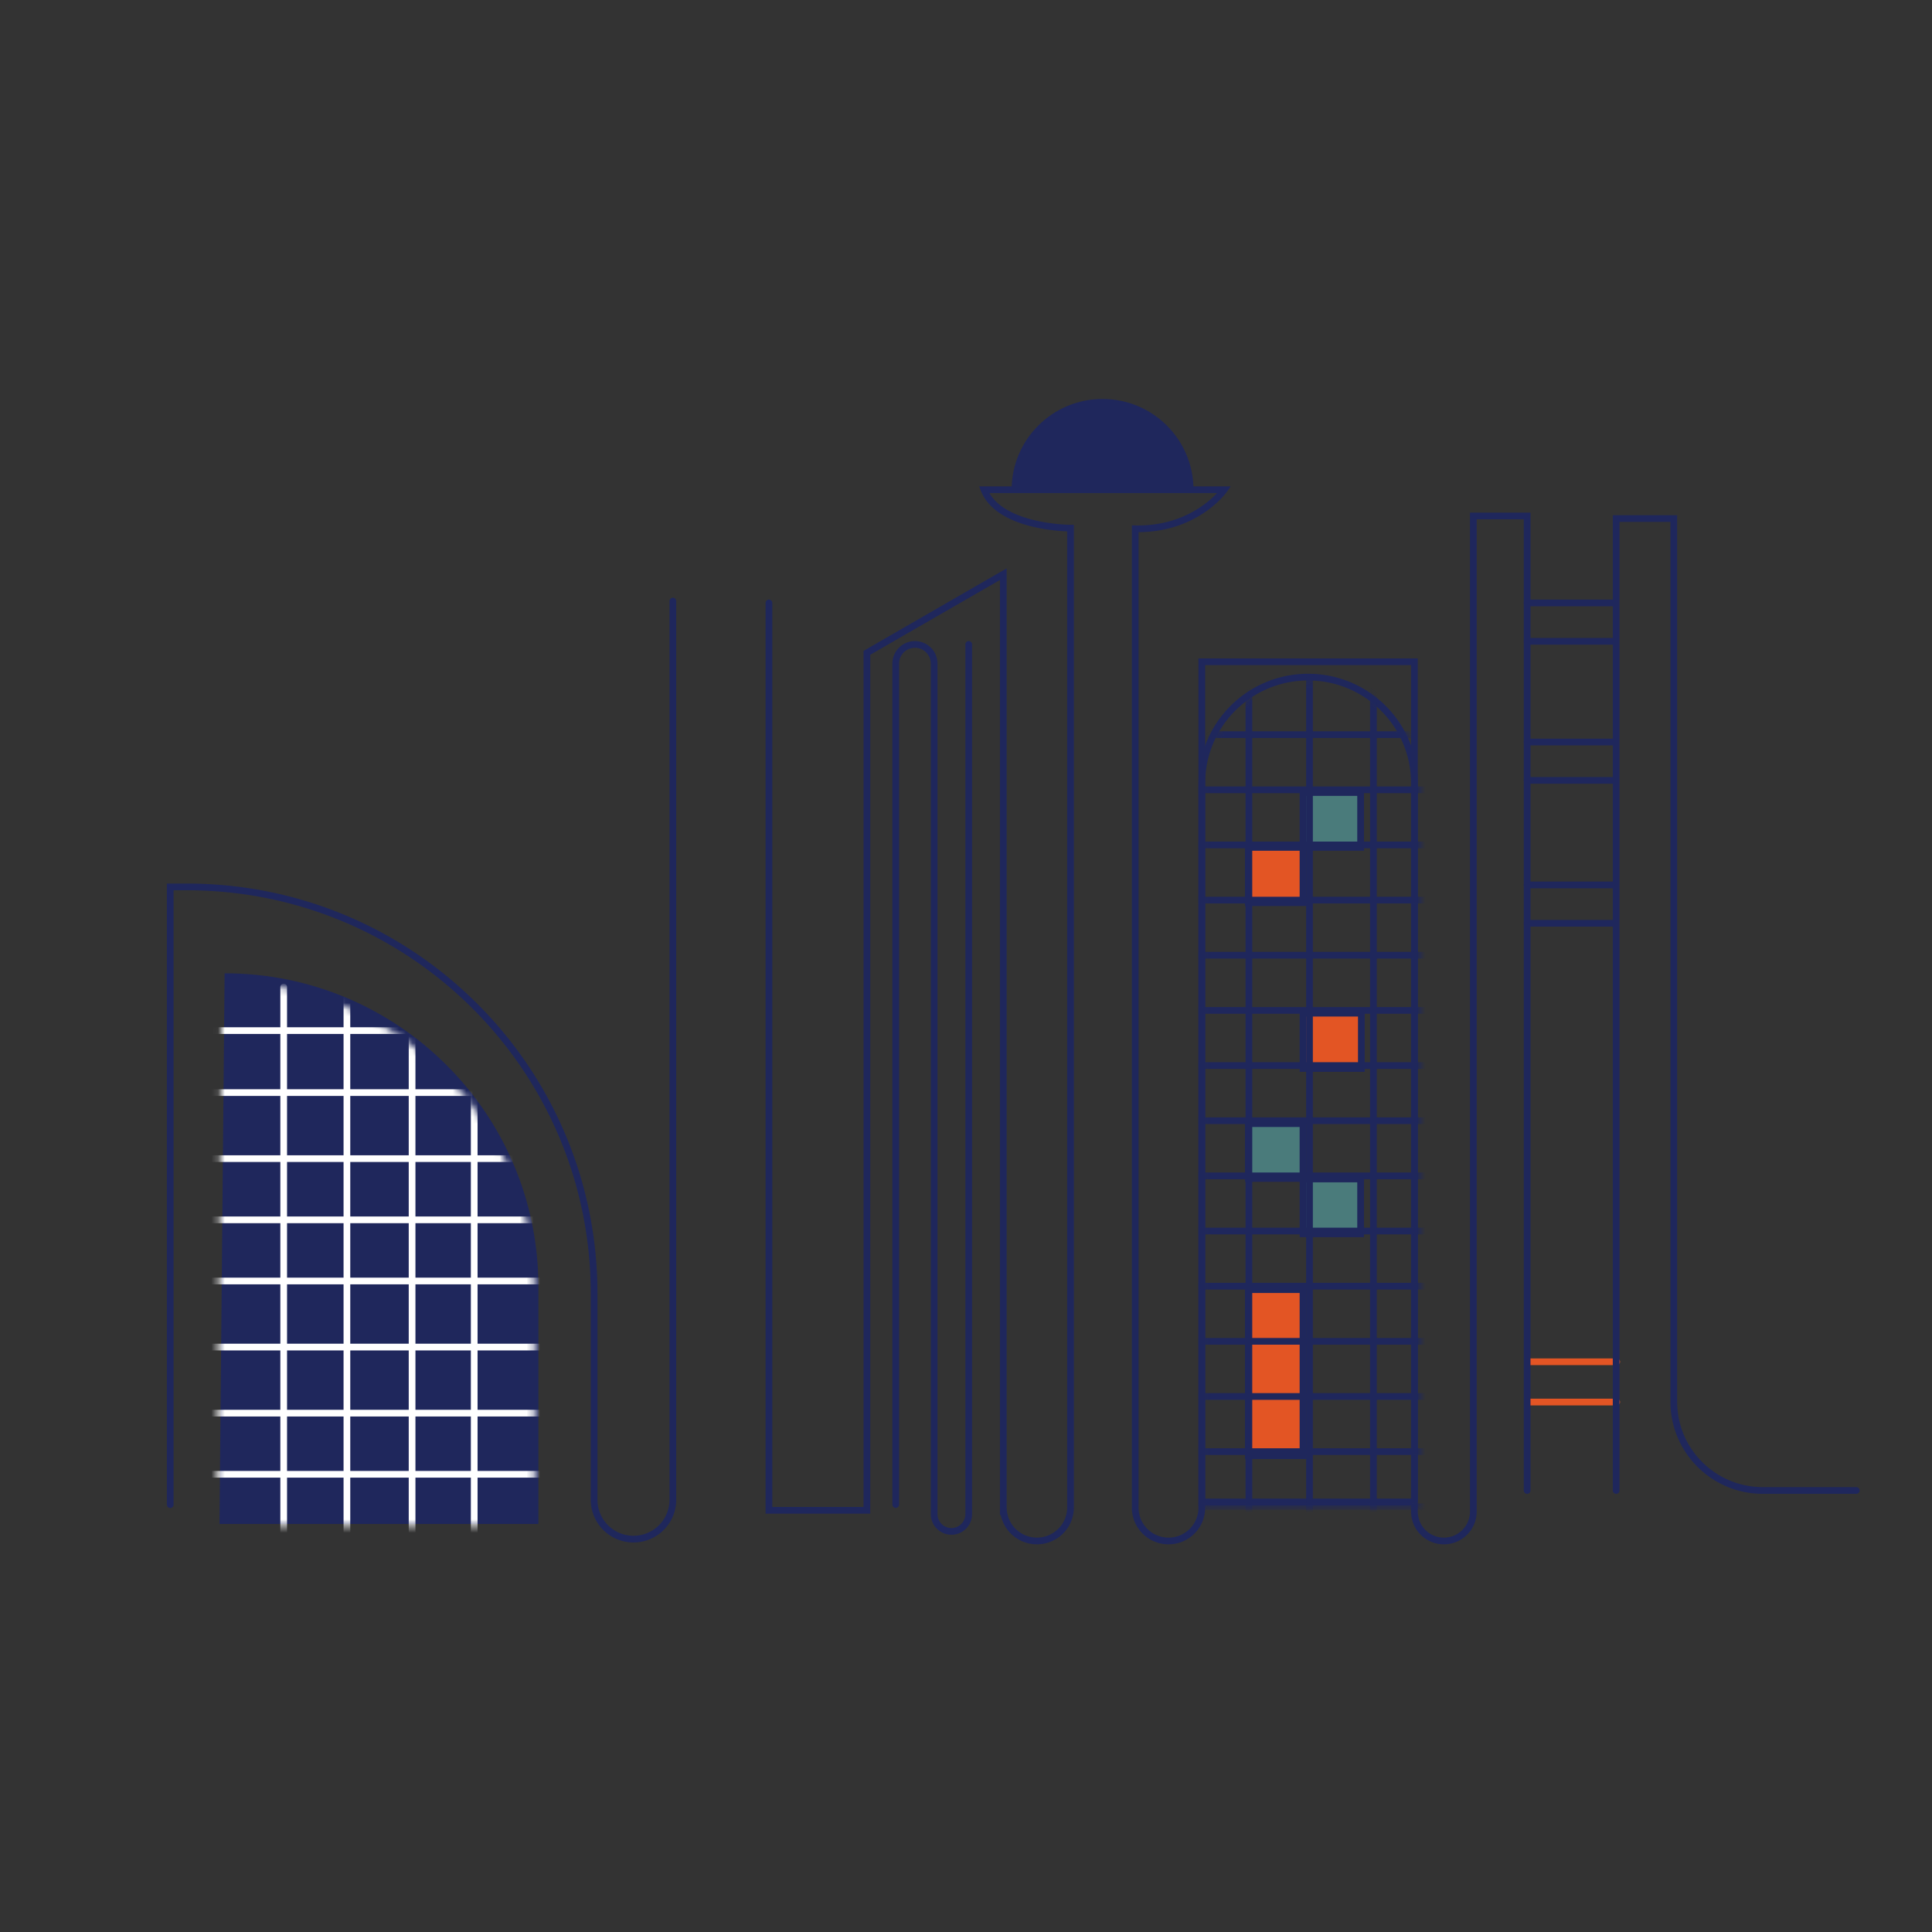 <svg width="288" height="288" xmlns="http://www.w3.org/2000/svg" xmlns:xlink="http://www.w3.org/1999/xlink"><rect width="100%" height="100%" fill="#333333" stroke="none"/><defs><path d="M.286 81.467h47.428V46.481C47.714 20.974 26.821.297 1.047.297" id="a"/><path d="M.286 81.467h47.428V46.481C47.714 20.974 26.821.297 1.047.297" id="c"/><path d="M.286 81.467h47.428V46.481C47.714 20.974 26.821.297 1.047.297" id="e"/><path d="M.286 81.467h47.428V46.481C47.714 20.974 26.821.297 1.047.297" id="g"/><path d="M.286 81.467h47.428V46.481C47.714 20.974 26.821.297 1.047.297" id="i"/><path d="M.286 81.467h47.428V46.481C47.714 20.974 26.821.297 1.047.297" id="k"/><path d="M.286 81.467h47.428V46.481C47.714 20.974 26.821.297 1.047.297" id="m"/><path d="M.286 81.467h47.428V46.481C47.714 20.974 26.821.297 1.047.297" id="o"/><path d="M.286 81.467h47.428V46.481C47.714 20.974 26.821.297 1.047.297" id="q"/><path d="M.286 81.467h47.428V46.481C47.714 20.974 26.821.297 1.047.297" id="s"/><path d="M.286 81.467h47.428V46.481C47.714 20.974 26.821.297 1.047.297" id="u"/><path d="M.286 81.467h47.428V46.481C47.714 20.974 26.821.297 1.047.297" id="w"/><path d="M.098 16.071v107.543h32.607V16.071c0-8.772-7.3-15.883-16.303-15.883C7.397.188.098 7.3.098 16.071" id="y"/><path d="M.098 16.071v107.543h32.607V16.071c0-8.772-7.3-15.883-16.303-15.883C7.397.188.098 7.3.098 16.071" id="A"/><path d="M.098 16.071v107.543h32.607V16.071c0-8.772-7.3-15.883-16.303-15.883C7.397.188.098 7.3.098 16.071" id="C"/><path d="M.098 16.071v107.543h32.607V16.071c0-8.772-7.3-15.883-16.303-15.883C7.397.188.098 7.3.098 16.071" id="E"/><path d="M.098 16.071v107.543h32.607V16.071c0-8.772-7.3-15.883-16.303-15.883C7.397.188.098 7.3.098 16.071" id="G"/><path d="M.098 16.071v107.543h32.607V16.071c0-8.772-7.3-15.883-16.303-15.883C7.397.188.098 7.3.098 16.071" id="I"/><path d="M.098 16.071v107.543h32.607V16.071c0-8.772-7.3-15.883-16.303-15.883C7.397.188.098 7.3.098 16.071" id="K"/><path d="M.098 16.071v107.543h32.607V16.071c0-8.772-7.3-15.883-16.303-15.883C7.397.188.098 7.3.098 16.071" id="M"/><path d="M.098 16.071v107.543h32.607V16.071c0-8.772-7.3-15.883-16.303-15.883C7.397.188.098 7.3.098 16.071" id="O"/><path d="M.098 16.071v107.543h32.607V16.071c0-8.772-7.3-15.883-16.303-15.883C7.397.188.098 7.3.098 16.071" id="Q"/><path d="M.098 16.071v107.543h32.607V16.071c0-8.772-7.3-15.883-16.303-15.883C7.397.188.098 7.3.098 16.071" id="S"/><path d="M.098 16.071v107.543h32.607V16.071c0-8.772-7.3-15.883-16.303-15.883C7.397.188.098 7.3.098 16.071" id="U"/><path d="M.098 16.071v107.543h32.607V16.071c0-8.772-7.3-15.883-16.303-15.883C7.397.188.098 7.3.098 16.071" id="W"/><path d="M.098 16.071v107.543h32.607V16.071c0-8.772-7.3-15.883-16.303-15.883C7.397.188.098 7.3.098 16.071" id="Y"/><path d="M.098 16.071v107.543h32.607V16.071c0-8.772-7.3-15.883-16.303-15.883C7.397.188.098 7.3.098 16.071" id="aa"/><path d="M.098 16.071v107.543h32.607V16.071c0-8.772-7.3-15.883-16.303-15.883C7.397.188.098 7.3.098 16.071" id="ac"/><path d="M.098 16.071v107.543h32.607V16.071c0-8.772-7.3-15.883-16.303-15.883C7.397.188.098 7.3.098 16.071" id="ae"/><path d="M.098 16.071v107.543h32.607V16.071c0-8.772-7.3-15.883-16.303-15.883C7.397.188.098 7.3.098 16.071" id="ag"/></defs><g transform="translate(25 59)" fill="none" fill-rule="evenodd"><path d="M203 144h13m-13 6h13" stroke="#E35524" stroke-linecap="round"/><path d="M.374 165.293V73.21H2.85c33.53 0 60.712 27.141 60.712 60.622v30.74a5.866 5.866 0 0 0 5.871 5.862 5.866 5.866 0 0 0 5.871-5.862V30.602m14.319.278v135.256h14.605V38.315l20.333-11.724v139.116a5.008 5.008 0 0 0 5.012 5.004 5.008 5.008 0 0 0 5.011-5.004V19.727s-10.596 0-12.887-5.718h35.797s-4.2 6.005-13.269 5.814v145.931a4.96 4.96 0 0 0 4.964 4.957 4.96 4.96 0 0 0 4.964-4.957V39.65h31.693v126.677a4.388 4.388 0 0 0 4.391 4.385 4.388 4.388 0 0 0 4.39-4.385V17.917h8.02v145.264" stroke="#1F275C" stroke-linecap="round"/><path d="M108.525 165.278V39.926a2.862 2.862 0 0 1 2.864-2.86 2.862 2.862 0 0 1 2.863 2.86v126.782a2.576 2.576 0 0 0 2.578 2.573 2.576 2.576 0 0 0 2.577-2.573V37.066m96.51 126.115V18.298h8.59v131.634c0 7.318 5.942 13.25 13.27 13.25h13.937M202.647 30.88h13.27m-13.27 5.72h13.27m-13.27 15.012h13.27m-13.27 5.719h13.27m-13.27 15.584h13.27m-13.27 5.72h13.27m-30.07 86.262h-31.693V57.76c0-8.739 7.095-15.823 15.846-15.823 8.752 0 15.847 7.084 15.847 15.823v107.137z" stroke="#1F275C" stroke-linecap="round"/><path d="M152.913 14.009c0-7.476-6.069-13.535-13.555-13.535s-13.555 6.06-13.555 13.535h27.11zM7.72 168.173h47.539v-35.381c0-25.795-20.942-46.706-46.776-46.706l-.763 82.087z" fill="#1F275C"/><g transform="translate(7 87)"><mask id="b" fill="#fff"><use xlink:href="#a"/></mask><path d="M-3.429 7.63H29.43" stroke="#FFF" stroke-linecap="round" mask="url(#b)"/><mask id="d" fill="#fff"><use xlink:href="#c"/></mask><path d="M-2.429 16.868h41.715" stroke="#FFF" stroke-linecap="round" mask="url(#d)"/><mask id="f" fill="#fff"><use xlink:href="#e"/></mask><path d="M10.29 1.132v82.57" stroke="#FFF" stroke-linecap="round" mask="url(#f)"/><mask id="h" fill="#fff"><use xlink:href="#g"/></mask><path d="M19.714 1.132v82.57" stroke="#FFF" stroke-linecap="round" mask="url(#h)"/><mask id="j" fill="#fff"><use xlink:href="#i"/></mask><path d="M29.429 1.798V84.37" stroke="#FFF" stroke-linecap="round" mask="url(#j)"/><mask id="l" fill="#fff"><use xlink:href="#k"/></mask><path d="M38.69 3.67v82.571" stroke="#FFF" stroke-linecap="round" mask="url(#l)"/><g><mask id="n" fill="#fff"><use xlink:href="#m"/></mask><path d="M-1.37 26.718h45.798" stroke="#FFF" stroke-linecap="round" mask="url(#n)"/></g><g><mask id="p" fill="#fff"><use xlink:href="#o"/></mask><path d="M-1.655 35.837h49.37" stroke="#FFF" stroke-linecap="round" mask="url(#p)"/></g><g><mask id="r" fill="#fff"><use xlink:href="#q"/></mask><path d="M-2.468 44.956h50.995" stroke="#FFF" stroke-linecap="round" mask="url(#r)"/></g><g><mask id="t" fill="#fff"><use xlink:href="#s"/></mask><path d="M-1.97 54.805h51.486" stroke="#FFF" stroke-linecap="round" mask="url(#t)"/></g><g><mask id="v" fill="#fff"><use xlink:href="#u"/></mask><path d="M-1.37 64.654h51.522" stroke="#FFF" stroke-linecap="round" mask="url(#v)"/></g><g><mask id="x" fill="#fff"><use xlink:href="#w"/></mask><path d="M-2.218 73.773H51" stroke="#FFF" stroke-linecap="round" mask="url(#x)"/></g></g><g transform="translate(161 59)"><path fill="#4A7B7B" d="M8.234 8.319L16.823 8.319 16.823 0.141 8.234 0.141z"/><path stroke="#1F275C" stroke-linecap="round" d="M8.234 8.319L16.823 8.319 16.823 0.141 8.234 0.141z"/><path fill="#4A7B7B" d="M0.088 57.675L8.234 57.675 8.234 49.497 0.088 49.497z"/><path stroke="#1F275C" stroke-linecap="round" d="M0.088 57.675L8.234 57.675 8.234 49.497 0.088 49.497z"/><path fill="#4A7B7B" d="M8.234 65.925L16.823 65.925 16.823 57.747 8.234 57.747z"/><path stroke="#1F275C" stroke-linecap="round" d="M8.234 65.925L16.823 65.925 16.823 57.747 8.234 57.747z"/><path fill="#E35524" d="M0.088 16.557L8.234 16.557 8.234 8.319 0.088 8.319z"/><path stroke="#1F275C" stroke-linecap="round" d="M0.088 16.557L8.234 16.557 8.234 8.319 0.088 8.319z"/><path fill="#E35524" d="M8.234 41.271L16.933 41.271 16.933 33.033 8.234 33.033z"/><path stroke="#1F275C" stroke-linecap="round" d="M8.234 41.271L16.933 41.271 16.933 33.033 8.234 33.033z"/><path fill="#E35524" d="M0.088 98.997L8.234 98.997 8.234 74.247 0.088 74.247z"/><path stroke="#1F275C" stroke-linecap="round" d="M0.088 98.997L8.234 98.997 8.234 74.247 0.088 74.247z"/></g><g transform="translate(154 42)"><mask id="z" fill="#fff"><use xlink:href="#y"/></mask><path d="M-1.055 8.51h35.55" stroke="#1F275C" stroke-linecap="round" mask="url(#z)"/><mask id="B" fill="#fff"><use xlink:href="#A"/></mask><path d="M-1.232 16.732h35.887" stroke="#1F275C" stroke-linecap="round" mask="url(#B)"/><mask id="D" fill="#fff"><use xlink:href="#C"/></mask><path d="M-1.41 24.953h36.225" stroke="#1F275C" stroke-linecap="round" mask="url(#D)"/><mask id="F" fill="#fff"><use xlink:href="#E"/></mask><path d="M-1.587 33.175h36.561" stroke="#1F275C" stroke-linecap="round" mask="url(#F)"/><mask id="H" fill="#fff"><use xlink:href="#G"/></mask><path d="M-1.764 41.397h36.898" stroke="#1F275C" stroke-linecap="round" mask="url(#H)"/><mask id="J" fill="#fff"><use xlink:href="#I"/></mask><path d="M-1.941 49.619h37.235" stroke="#1F275C" stroke-linecap="round" mask="url(#J)"/><mask id="L" fill="#fff"><use xlink:href="#K"/></mask><path d="M-2.118 57.84h37.572" stroke="#1F275C" stroke-linecap="round" mask="url(#L)"/><mask id="N" fill="#fff"><use xlink:href="#M"/></mask><path d="M-2.296 66.062h37.91" stroke="#1F275C" stroke-linecap="round" mask="url(#N)"/><mask id="P" fill="#fff"><use xlink:href="#O"/></mask><path d="M-2.473 74.284h38.246" stroke="#1F275C" stroke-linecap="round" mask="url(#P)"/><g><mask id="R" fill="#fff"><use xlink:href="#Q"/></mask><path d="M-2.65 82.506h38.583" stroke="#1F275C" stroke-linecap="round" mask="url(#R)"/></g><g><mask id="T" fill="#fff"><use xlink:href="#S"/></mask><path d="M-2.827 90.727h38.92" stroke="#1F275C" stroke-linecap="round" mask="url(#T)"/></g><g><mask id="V" fill="#fff"><use xlink:href="#U"/></mask><path d="M-3.005 98.95h39.258" stroke="#1F275C" stroke-linecap="round" mask="url(#V)"/></g><g><mask id="X" fill="#fff"><use xlink:href="#W"/></mask><path d="M-3.181 107.17h39.593" stroke="#1F275C" stroke-linecap="round" mask="url(#X)"/></g><g><mask id="Z" fill="#fff"><use xlink:href="#Y"/></mask><path d="M-3.358 115.393h39.93" stroke="#1F275C" stroke-linecap="round" mask="url(#Z)"/></g><g><mask id="ab" fill="#fff"><use xlink:href="#aa"/></mask><path d="M-3.536 123.614h40.268" stroke="#1F275C" stroke-linecap="round" mask="url(#ab)"/></g><g><mask id="ad" fill="#fff"><use xlink:href="#ac"/></mask><path d="M25.732-11.702v139.716" stroke="#1F275C" stroke-linecap="round" mask="url(#ad)"/></g><g><mask id="af" fill="#fff"><use xlink:href="#ae"/></mask><path d="M16.205-15.076v143.09" stroke="#1F275C" stroke-linecap="round" mask="url(#af)"/></g><g><mask id="ah" fill="#fff"><use xlink:href="#ag"/></mask><path d="M7.17-11.702v139.716" stroke="#1F275C" stroke-linecap="round" mask="url(#ah)"/></g></g></g></svg>